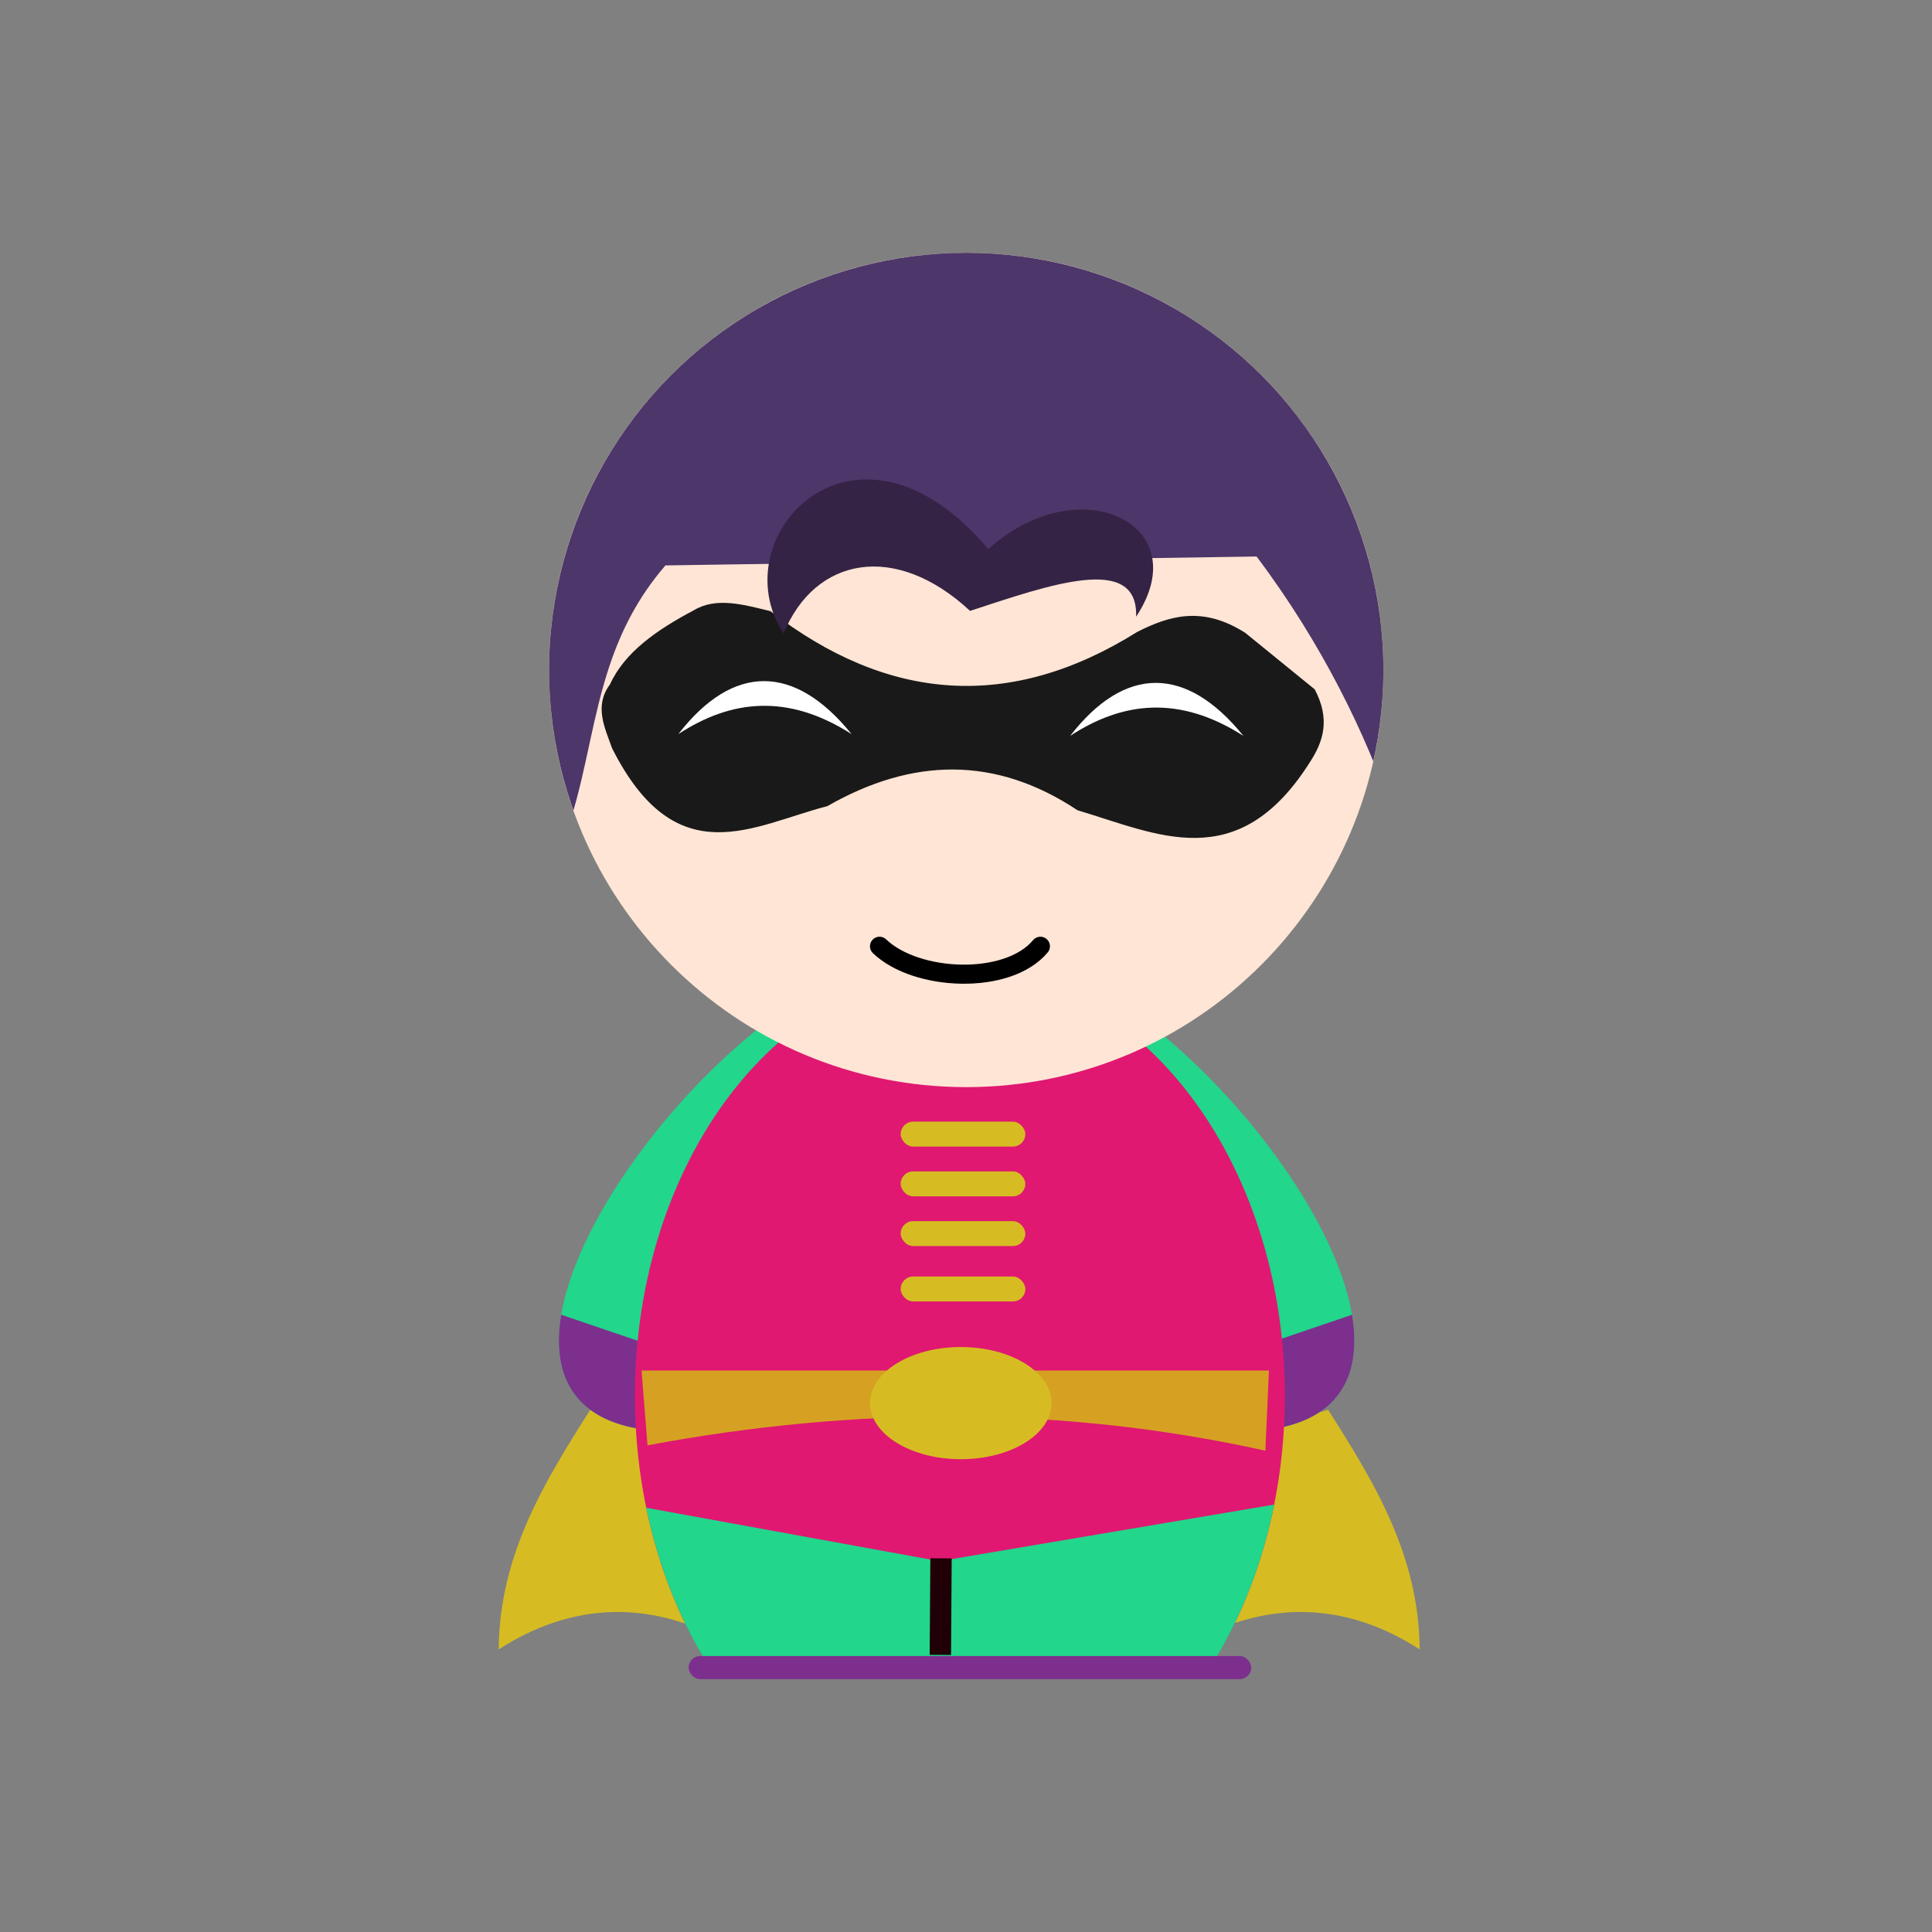 <?xml version="1.0" encoding="UTF-8"?>
<!-- Uploaded to: SVG Repo, www.svgrepo.com, Generator: SVG Repo Mixer Tools -->
<svg width="800px" height="800px" version="1.1" viewBox="144 144 512 512" xmlns="http://www.w3.org/2000/svg">
 <rect x="144" y="144" width="512" height="512" fill="#808080" stroke="none"/>
 <defs>
  <clipPath id="h">
   <path d="m479 492h24v31h-24z"/>
  </clipPath>
  <clipPath id="g">
   <path d="m437.58 407.67c14.191 31.891 33.074 50.891 42.633 115.21 52.371-7.234 3.93-86.258-42.633-115.21z"/>
  </clipPath>
  <clipPath id="f">
   <path d="m292 492h24v31h-24z"/>
  </clipPath>
  <clipPath id="e">
   <path d="m357.44 407.67c-14.191 31.891-33.074 50.891-42.633 115.21-52.371-7.234-3.93-86.258 42.633-115.21z"/>
  </clipPath>
  <clipPath id="d">
   <path d="m312 541h173v44h-173z"/>
  </clipPath>
  <clipPath id="c">
   <path d="m310.53 542.71 82.414 15.016 94.758-16.016-8.008 42.043-136.13 7.676-24.355-6.008-4.672-17.352z"/>
  </clipPath>
  <clipPath id="b">
   <path d="m289 211h222v150h-222z"/>
  </clipPath>
  <clipPath id="a">
   <path d="m510.61 321.55c0-39.496-21.07-75.992-55.273-95.738-34.207-19.75-76.348-19.75-110.55 0-34.203 19.746-55.273 56.242-55.273 95.738 0 39.496 21.07 75.992 55.273 95.742 34.207 19.746 76.348 19.746 110.55 0 34.203-19.75 55.273-56.246 55.273-95.742z"/>
  </clipPath>
 </defs>
 <path d="m495.96 517.6c12.156 19.141 24.059 38.41 24.277 63.52-19.152-12.406-40.73-13.891-63.117-0.406l21.848-58.262z" fill="#d6bc22"/>
 <path d="m300.43 517.6c-12.156 19.141-24.059 38.41-24.277 63.52 19.152-12.406 40.73-13.891 63.117-0.406l-21.848-58.262z" fill="#d6bc22"/>
 <path d="m437.58 407.67c14.191 31.891 33.074 50.891 42.633 115.21 52.371-7.234 3.93-86.258-42.633-115.21z" fill="#22d68c"/>
 <g clip-path="url(#h)">
  <g clip-path="url(#g)">
   <path d="m503.46 492.03-23.594 8.023-0.707 25.246 16.281-1.18s9.672-13.684 9.91-14.629c0.234-0.945-1.887-17.461-1.887-17.461z" fill="#7d2f8d"/>
  </g>
 </g>
 <path d="m357.44 407.67c-14.191 31.891-33.074 50.891-42.633 115.21-52.371-7.234-3.93-86.258 42.633-115.21z" fill="#22d68c"/>
 <g clip-path="url(#f)">
  <g clip-path="url(#e)">
   <path d="m291.57 492.03 23.594 8.023 0.707 25.246-16.281-1.18s-9.672-13.684-9.91-14.629c-0.234-0.945 1.887-17.461 1.887-17.461z" fill="#7d2f8d"/>
  </g>
 </g>
 <path d="m398.38 401.09c-47.574 0-86.117 50.52-86.117 112.84 0 26.688 7.047 51.227 18.875 70.543h134.48c11.828-19.32 18.875-43.855 18.875-70.543 0-62.316-38.543-112.84-86.117-112.84z" fill="#e01871"/>
 <g clip-path="url(#d)">
  <g clip-path="url(#c)">
   <path d="m398.38 401.09c-47.574 0-86.117 50.52-86.117 112.84 0 26.688 7.047 51.227 18.875 70.543h134.48c11.828-19.32 18.875-43.855 18.875-70.543 0-62.316-38.543-112.84-86.117-112.84z" fill="#22d68c"/>
  </g>
 </g>
 <path transform="matrix(1.887 0 0 1.887 239.19 -1116.3)" d="m81.712 886.74-0.093 13.562" fill="none" stroke="#200006" stroke-width="3"/>
 <path d="m510.61 321.55c0-61.055-49.496-110.55-110.55-110.55-61.055 0-110.55 49.496-110.55 110.55 0 61.055 49.496 110.55 110.55 110.55 61.055 0 110.55-49.496 110.55-110.55z" fill="#ffe5d5"/>
 <path d="m305.65 325.38c3.887-8.543 12.418-14.465 22.23-19.656 5.938-3.57 13.156-1.508 20.301 0.242 31.148 24.059 63.512 26.582 97.203 5.492 8.664-4.383 17.363-6.894 28.598 0.234l18.434 14.992c4.176 7.945 2.305 13.836-1.32 19.367-19.145 30.207-40.469 18.914-61.531 12.684-21.719-14.449-43.801-13.992-66.312-1.094-19.707 5.059-39.984 18.461-57.039-15.34-2.008-5.613-4.797-11.215-0.562-16.922z" fill="#191919"/>
 <g clip-path="url(#b)">
  <g clip-path="url(#a)">
   <path d="m320.35 293.84c-7.398 8.562-11.773 17.5-14.809 26.566-4.508 13.461-6.066 27.207-10.199 40.438l-16.043-52.379 6.606-28.312 39.164-53.32c92.137-161.71 208.7 18.961 198.18 58.039l-5.664 63.23-5.191 9.438c-6.289-18.281-17.602-42.445-35.391-66.062z" fill="#4d3669"/>
  </g>
 </g>
 <path transform="matrix(1.887 0 0 1.887 239.19 -1116.3)" d="m73.076 800.78c5.176 4.957 18.026 5.491 22.592 0" fill="none" stroke="#000000" stroke-linecap="round" stroke-width="2.681"/>
 <path d="m323.77 338.54c14.535-18.766 30.785-18.668 45.902 0-16.988-10.855-31.984-9.094-45.902 0z" fill="#ffffff"/>
 <path d="m427.61 339.01c14.535-18.766 30.785-18.668 45.902 0-16.988-10.855-31.984-9.094-45.902 0z" fill="#ffffff"/>
 <path d="m329.55 582.86h142.98c1.695 0 3.066 1.695 3.066 3.066 0 1.695-1.375 3.066-3.066 3.066h-142.98c-1.695 0-3.066-1.695-3.066-3.066 0-1.695 1.375-3.066 3.066-3.066z" fill="#7d2f8d"/>
 <path d="m401.08 305.89c21.086-6.883 44.605-15.332 44 1.543 16.293-24.516-15.066-39.668-39.16-17.902-35.203-41.672-71.082-3.356-54.262 22.375 8.293-20.312 29.617-24.41 49.418-6.019z" fill="#342345"/>
 <path d="m314.02 507.21h166.26l-0.945 21.234c-53.176-11.758-107.89-11.895-163.74-1.414z" fill="#d6a122"/>
 <path d="m422.68 515.84c0 8.211-10.77 14.863-24.051 14.863s-24.051-6.656-24.051-14.863c0-8.211 10.77-14.863 24.051-14.863s24.051 6.656 24.051 14.863z" fill="#d6bc22"/>
 <path d="m385.99 441.25h26.426c1.824 0 3.305 1.824 3.305 3.305 0 1.824-1.48 3.305-3.305 3.305h-26.426c-1.824 0-3.305-1.824-3.305-3.305 0-1.824 1.48-3.305 3.305-3.305z" fill="#d6bc22"/>
 <path d="m385.99 454.43h26.426c1.824 0 3.305 1.824 3.305 3.305 0 1.824-1.48 3.305-3.305 3.305h-26.426c-1.824 0-3.305-1.824-3.305-3.305 0-1.824 1.48-3.305 3.305-3.305z" fill="#d6bc22"/>
 <path d="m385.99 467.61h26.426c1.824 0 3.305 1.824 3.305 3.305 0 1.824-1.48 3.305-3.305 3.305h-26.426c-1.824 0-3.305-1.824-3.305-3.305 0-1.824 1.48-3.305 3.305-3.305z" fill="#d6bc22"/>
 <path d="m385.99 482.29h26.426c1.824 0 3.305 1.824 3.305 3.305 0 1.824-1.48 3.305-3.305 3.305h-26.426c-1.824 0-3.305-1.824-3.305-3.305 0-1.824 1.48-3.305 3.305-3.305z" fill="#d6bc22"/>
</svg>